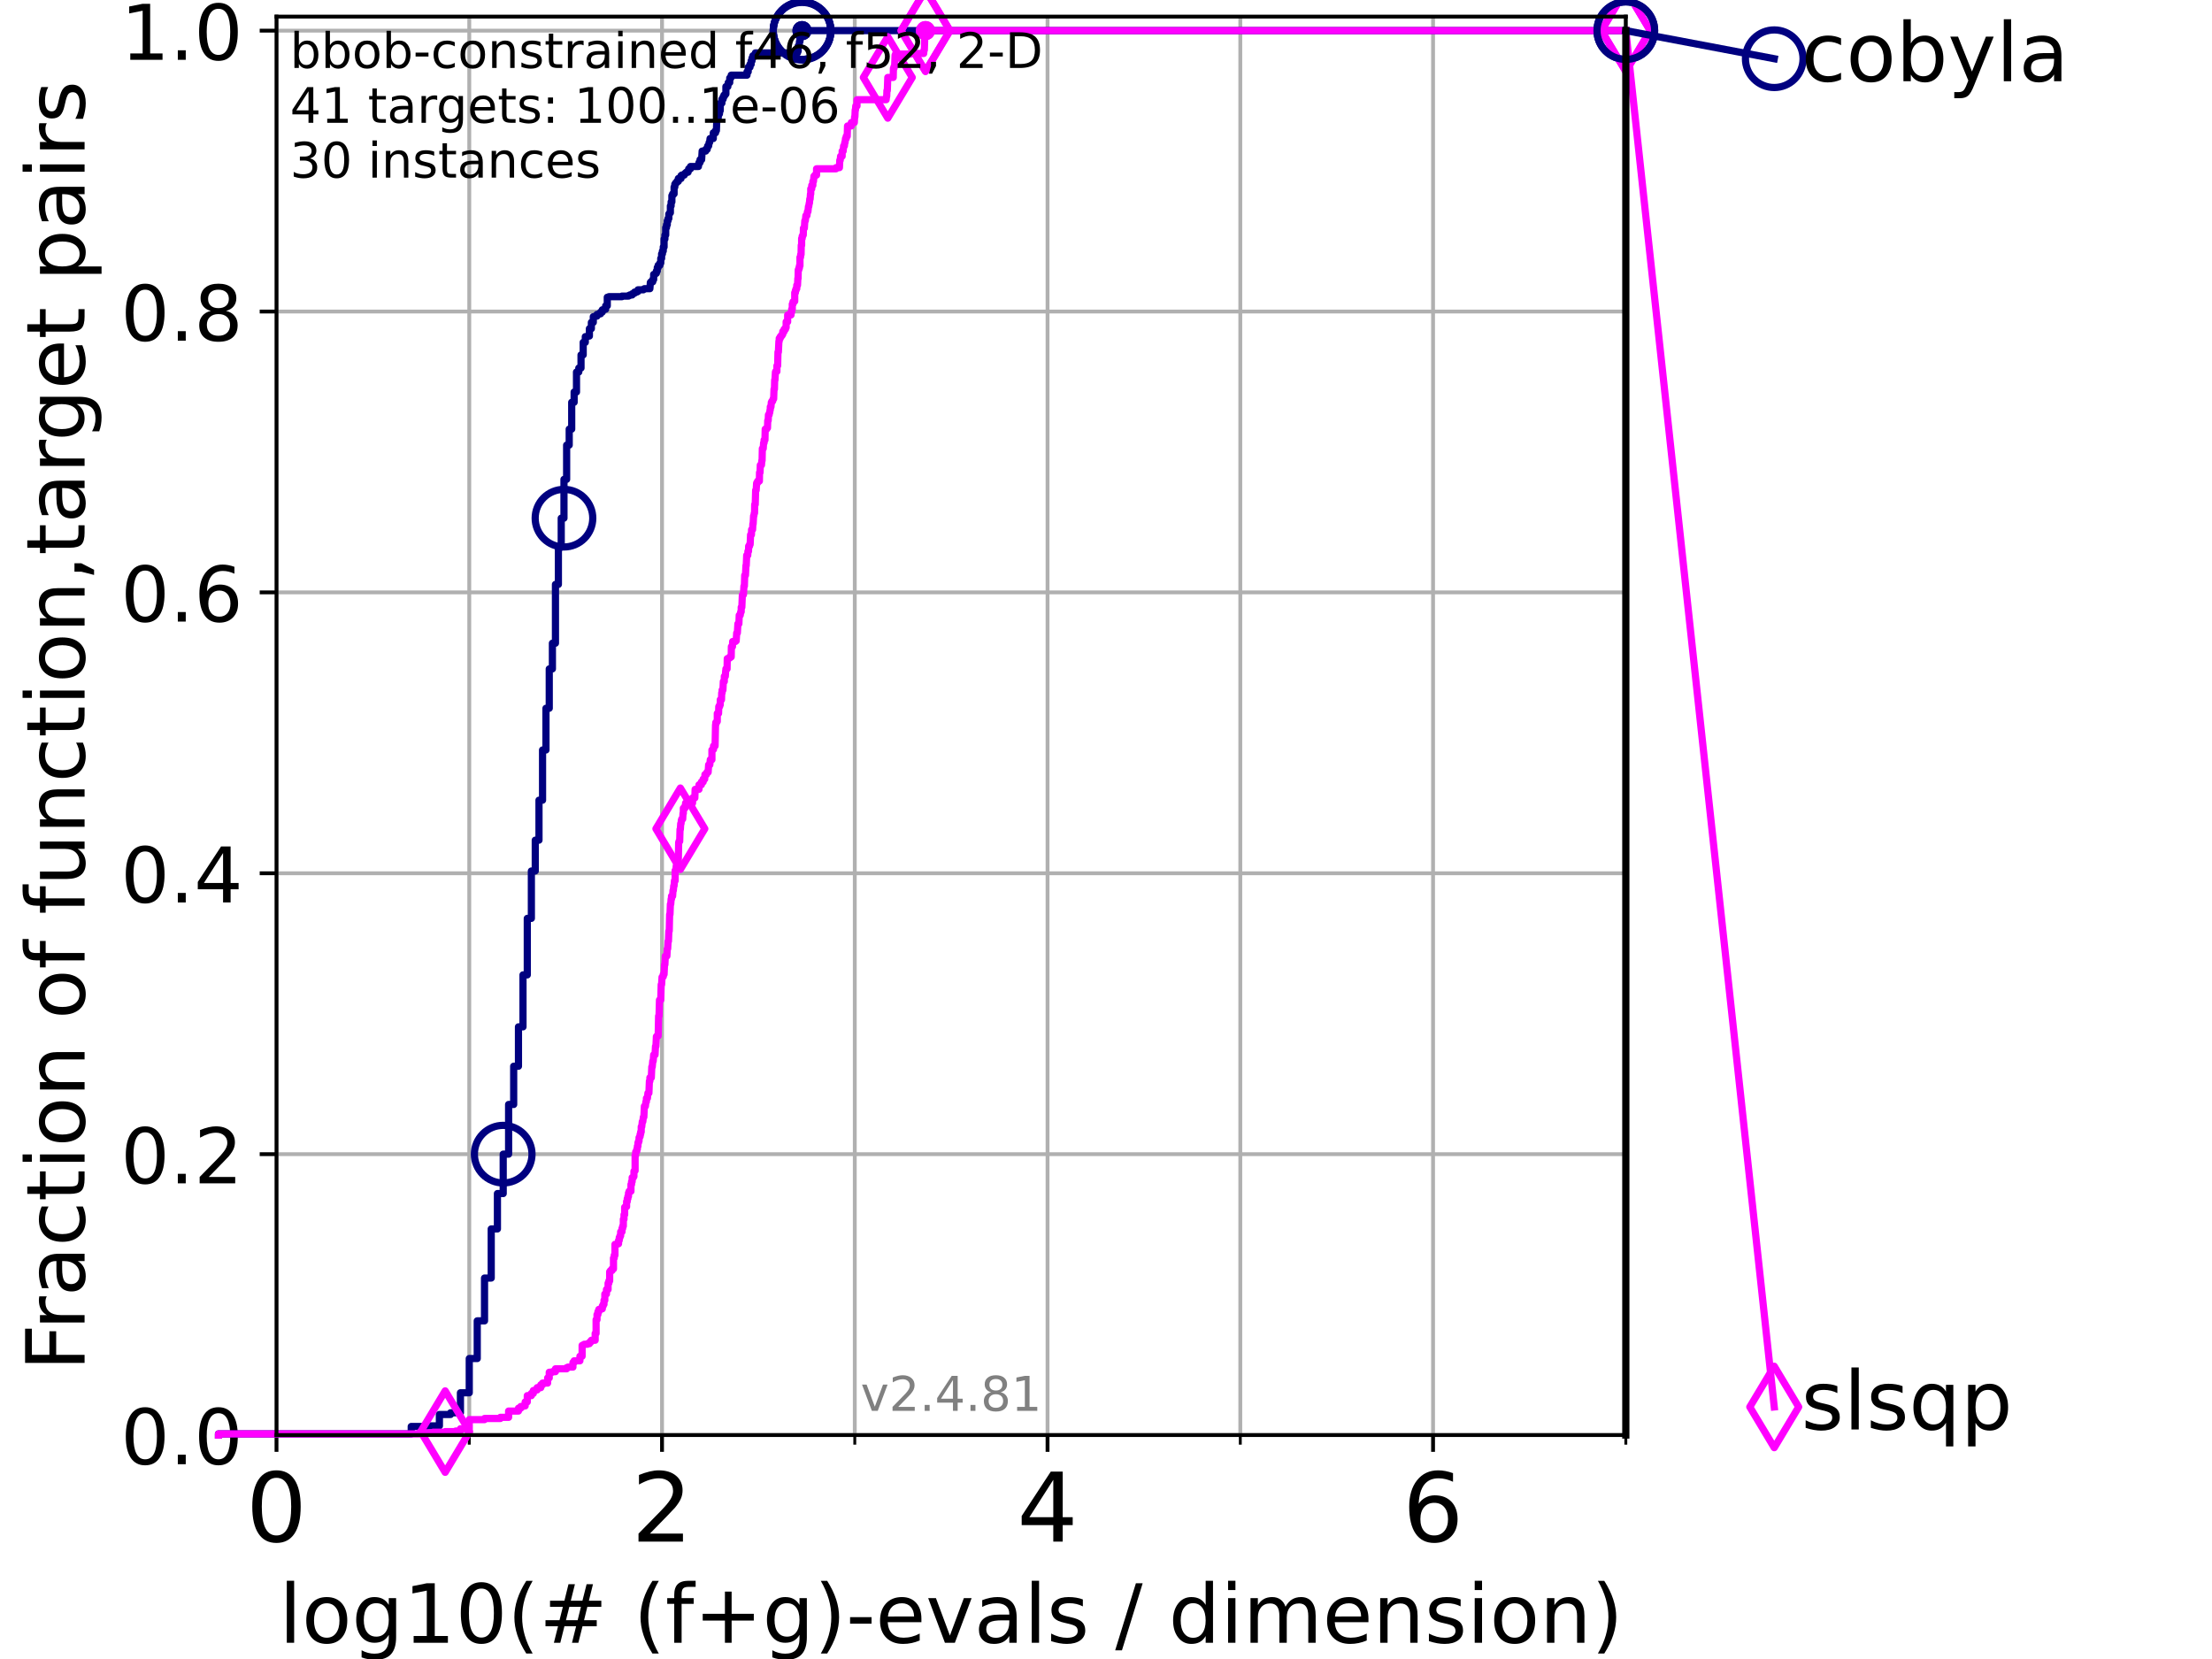 <?xml version="1.0" encoding="utf-8" standalone="no"?>
<!DOCTYPE svg PUBLIC "-//W3C//DTD SVG 1.1//EN"
  "http://www.w3.org/Graphics/SVG/1.1/DTD/svg11.dtd">
<!-- Created with matplotlib (https://matplotlib.org/) -->
<svg height="345.6pt" version="1.1" viewBox="0 0 460.8 345.6" width="460.8pt" xmlns="http://www.w3.org/2000/svg" xmlns:xlink="http://www.w3.org/1999/xlink">
 <defs>
  <style type="text/css">*{stroke-linecap:butt;stroke-linejoin:round;}</style>
 </defs>
 <g id="figure_1">
  <g id="patch_1">
   <path d="M 0 345.6 
L 460.8 345.6 
L 460.8 0 
L 0 0 
z
" style="fill:#ffffff;"/>
  </g>
  <g id="axes_1">
   <g id="patch_2">
    <path d="M 57.6 298.944 
L 338.688 298.944 
L 338.688 3.456 
L 57.6 3.456 
z
" style="fill:#ffffff;"/>
   </g>
   <g id="matplotlib.axis_1">
    <g id="xtick_1">
     <g id="line2d_1">
      <path clip-path="url(#p0df80702af)" d="M 57.6 298.944 
L 57.6 3.456 
" style="fill:none;stroke:#b0b0b0;stroke-linecap:square;stroke-width:0.8;"/>
     </g>
     <g id="line2d_2">
      <defs>
       <path d="M 0 0 
L 0 3.5 
" id="mf7e5adfb20" style="stroke:#000000;stroke-width:0.8;"/>
      </defs>
      <g>
       <use style="stroke:#000000;stroke-width:0.8;" x="57.6" xlink:href="#mf7e5adfb20" y="298.944"/>
      </g>
     </g>
     <g id="text_1">
      <!-- 0 -->
      <g transform="translate(51.237 321.141)scale(0.2 -0.2)">
       <defs>
        <path d="M 31.781 66.406 
Q 24.172 66.406 20.328 58.906 
Q 16.5 51.422 16.5 36.375 
Q 16.5 21.391 20.328 13.891 
Q 24.172 6.391 31.781 6.391 
Q 39.453 6.391 43.281 13.891 
Q 47.125 21.391 47.125 36.375 
Q 47.125 51.422 43.281 58.906 
Q 39.453 66.406 31.781 66.406 
z
M 31.781 74.219 
Q 44.047 74.219 50.516 64.516 
Q 56.984 54.828 56.984 36.375 
Q 56.984 17.969 50.516 8.266 
Q 44.047 -1.422 31.781 -1.422 
Q 19.531 -1.422 13.062 8.266 
Q 6.594 17.969 6.594 36.375 
Q 6.594 54.828 13.062 64.516 
Q 19.531 74.219 31.781 74.219 
z
" id="DejaVuSans-48"/>
       </defs>
       <use xlink:href="#DejaVuSans-48"/>
      </g>
     </g>
    </g>
    <g id="xtick_2">
     <g id="line2d_3">
      <path clip-path="url(#p0df80702af)" d="M 137.911 298.944 
L 137.911 3.456 
" style="fill:none;stroke:#b0b0b0;stroke-linecap:square;stroke-width:0.8;"/>
     </g>
     <g id="line2d_4">
      <g>
       <use style="stroke:#000000;stroke-width:0.8;" x="137.911" xlink:href="#mf7e5adfb20" y="298.944"/>
      </g>
     </g>
     <g id="text_2">
      <!-- 2 -->
      <g transform="translate(131.548 321.141)scale(0.2 -0.2)">
       <defs>
        <path d="M 19.188 8.297 
L 53.609 8.297 
L 53.609 0 
L 7.328 0 
L 7.328 8.297 
Q 12.938 14.109 22.625 23.891 
Q 32.328 33.688 34.812 36.531 
Q 39.547 41.844 41.422 45.531 
Q 43.312 49.219 43.312 52.781 
Q 43.312 58.594 39.234 62.25 
Q 35.156 65.922 28.609 65.922 
Q 23.969 65.922 18.812 64.312 
Q 13.672 62.703 7.812 59.422 
L 7.812 69.391 
Q 13.766 71.781 18.938 73 
Q 24.125 74.219 28.422 74.219 
Q 39.75 74.219 46.484 68.547 
Q 53.219 62.891 53.219 53.422 
Q 53.219 48.922 51.531 44.891 
Q 49.859 40.875 45.406 35.406 
Q 44.188 33.984 37.641 27.219 
Q 31.109 20.453 19.188 8.297 
z
" id="DejaVuSans-50"/>
       </defs>
       <use xlink:href="#DejaVuSans-50"/>
      </g>
     </g>
    </g>
    <g id="xtick_3">
     <g id="line2d_5">
      <path clip-path="url(#p0df80702af)" d="M 218.222 298.944 
L 218.222 3.456 
" style="fill:none;stroke:#b0b0b0;stroke-linecap:square;stroke-width:0.8;"/>
     </g>
     <g id="line2d_6">
      <g>
       <use style="stroke:#000000;stroke-width:0.8;" x="218.222" xlink:href="#mf7e5adfb20" y="298.944"/>
      </g>
     </g>
     <g id="text_3">
      <!-- 4 -->
      <g transform="translate(211.859 321.141)scale(0.2 -0.2)">
       <defs>
        <path d="M 37.797 64.312 
L 12.891 25.391 
L 37.797 25.391 
z
M 35.203 72.906 
L 47.609 72.906 
L 47.609 25.391 
L 58.016 25.391 
L 58.016 17.188 
L 47.609 17.188 
L 47.609 0 
L 37.797 0 
L 37.797 17.188 
L 4.891 17.188 
L 4.891 26.703 
z
" id="DejaVuSans-52"/>
       </defs>
       <use xlink:href="#DejaVuSans-52"/>
      </g>
     </g>
    </g>
    <g id="xtick_4">
     <g id="line2d_7">
      <path clip-path="url(#p0df80702af)" d="M 298.533 298.944 
L 298.533 3.456 
" style="fill:none;stroke:#b0b0b0;stroke-linecap:square;stroke-width:0.8;"/>
     </g>
     <g id="line2d_8">
      <g>
       <use style="stroke:#000000;stroke-width:0.8;" x="298.533" xlink:href="#mf7e5adfb20" y="298.944"/>
      </g>
     </g>
     <g id="text_4">
      <!-- 6 -->
      <g transform="translate(292.17 321.141)scale(0.2 -0.2)">
       <defs>
        <path d="M 33.016 40.375 
Q 26.375 40.375 22.484 35.828 
Q 18.609 31.297 18.609 23.391 
Q 18.609 15.531 22.484 10.953 
Q 26.375 6.391 33.016 6.391 
Q 39.656 6.391 43.531 10.953 
Q 47.406 15.531 47.406 23.391 
Q 47.406 31.297 43.531 35.828 
Q 39.656 40.375 33.016 40.375 
z
M 52.594 71.297 
L 52.594 62.312 
Q 48.875 64.062 45.094 64.984 
Q 41.312 65.922 37.594 65.922 
Q 27.828 65.922 22.672 59.328 
Q 17.531 52.734 16.797 39.406 
Q 19.672 43.656 24.016 45.922 
Q 28.375 48.188 33.594 48.188 
Q 44.578 48.188 50.953 41.516 
Q 57.328 34.859 57.328 23.391 
Q 57.328 12.156 50.688 5.359 
Q 44.047 -1.422 33.016 -1.422 
Q 20.359 -1.422 13.672 8.266 
Q 6.984 17.969 6.984 36.375 
Q 6.984 53.656 15.188 63.938 
Q 23.391 74.219 37.203 74.219 
Q 40.922 74.219 44.703 73.484 
Q 48.484 72.75 52.594 71.297 
z
" id="DejaVuSans-54"/>
       </defs>
       <use xlink:href="#DejaVuSans-54"/>
      </g>
     </g>
    </g>
    <g id="xtick_5">
     <g id="line2d_9">
      <path clip-path="url(#p0df80702af)" d="M 97.755 298.944 
L 97.755 3.456 
" style="fill:none;stroke:#b0b0b0;stroke-linecap:square;stroke-width:0.8;"/>
     </g>
     <g id="line2d_10">
      <defs>
       <path d="M 0 0 
L 0 2 
" id="m18d7bcbf8d" style="stroke:#000000;stroke-width:0.6;"/>
      </defs>
      <g>
       <use style="stroke:#000000;stroke-width:0.6;" x="97.755" xlink:href="#m18d7bcbf8d" y="298.944"/>
      </g>
     </g>
    </g>
    <g id="xtick_6">
     <g id="line2d_11">
      <path clip-path="url(#p0df80702af)" d="M 178.066 298.944 
L 178.066 3.456 
" style="fill:none;stroke:#b0b0b0;stroke-linecap:square;stroke-width:0.8;"/>
     </g>
     <g id="line2d_12">
      <g>
       <use style="stroke:#000000;stroke-width:0.6;" x="178.066" xlink:href="#m18d7bcbf8d" y="298.944"/>
      </g>
     </g>
    </g>
    <g id="xtick_7">
     <g id="line2d_13">
      <path clip-path="url(#p0df80702af)" d="M 258.377 298.944 
L 258.377 3.456 
" style="fill:none;stroke:#b0b0b0;stroke-linecap:square;stroke-width:0.8;"/>
     </g>
     <g id="line2d_14">
      <g>
       <use style="stroke:#000000;stroke-width:0.6;" x="258.377" xlink:href="#m18d7bcbf8d" y="298.944"/>
      </g>
     </g>
    </g>
    <g id="xtick_8">
     <g id="line2d_15">
      <path clip-path="url(#p0df80702af)" d="M 338.688 298.944 
L 338.688 3.456 
" style="fill:none;stroke:#b0b0b0;stroke-linecap:square;stroke-width:0.8;"/>
     </g>
     <g id="line2d_16">
      <g>
       <use style="stroke:#000000;stroke-width:0.6;" x="338.688" xlink:href="#m18d7bcbf8d" y="298.944"/>
      </g>
     </g>
    </g>
    <g id="text_5">
     <!-- log10(# (f+g)-evals / dimension) -->
     <g transform="translate(58.145 342.218)scale(0.17 -0.17)">
      <defs>
       <path d="M 9.422 75.984 
L 18.406 75.984 
L 18.406 0 
L 9.422 0 
z
" id="DejaVuSans-108"/>
       <path d="M 30.609 48.391 
Q 23.391 48.391 19.188 42.75 
Q 14.984 37.109 14.984 27.297 
Q 14.984 17.484 19.156 11.844 
Q 23.344 6.203 30.609 6.203 
Q 37.797 6.203 41.984 11.859 
Q 46.188 17.531 46.188 27.297 
Q 46.188 37.016 41.984 42.703 
Q 37.797 48.391 30.609 48.391 
z
M 30.609 56 
Q 42.328 56 49.016 48.375 
Q 55.719 40.766 55.719 27.297 
Q 55.719 13.875 49.016 6.219 
Q 42.328 -1.422 30.609 -1.422 
Q 18.844 -1.422 12.172 6.219 
Q 5.516 13.875 5.516 27.297 
Q 5.516 40.766 12.172 48.375 
Q 18.844 56 30.609 56 
z
" id="DejaVuSans-111"/>
       <path d="M 45.406 27.984 
Q 45.406 37.75 41.375 43.109 
Q 37.359 48.484 30.078 48.484 
Q 22.859 48.484 18.828 43.109 
Q 14.797 37.75 14.797 27.984 
Q 14.797 18.266 18.828 12.891 
Q 22.859 7.516 30.078 7.516 
Q 37.359 7.516 41.375 12.891 
Q 45.406 18.266 45.406 27.984 
z
M 54.391 6.781 
Q 54.391 -7.172 48.188 -13.984 
Q 42 -20.797 29.203 -20.797 
Q 24.469 -20.797 20.266 -20.094 
Q 16.062 -19.391 12.109 -17.922 
L 12.109 -9.188 
Q 16.062 -11.328 19.922 -12.344 
Q 23.781 -13.375 27.781 -13.375 
Q 36.625 -13.375 41.016 -8.766 
Q 45.406 -4.156 45.406 5.172 
L 45.406 9.625 
Q 42.625 4.781 38.281 2.391 
Q 33.938 0 27.875 0 
Q 17.828 0 11.672 7.656 
Q 5.516 15.328 5.516 27.984 
Q 5.516 40.672 11.672 48.328 
Q 17.828 56 27.875 56 
Q 33.938 56 38.281 53.609 
Q 42.625 51.219 45.406 46.391 
L 45.406 54.688 
L 54.391 54.688 
z
" id="DejaVuSans-103"/>
       <path d="M 12.406 8.297 
L 28.516 8.297 
L 28.516 63.922 
L 10.984 60.406 
L 10.984 69.391 
L 28.422 72.906 
L 38.281 72.906 
L 38.281 8.297 
L 54.391 8.297 
L 54.391 0 
L 12.406 0 
z
" id="DejaVuSans-49"/>
       <path d="M 31 75.875 
Q 24.469 64.656 21.281 53.656 
Q 18.109 42.672 18.109 31.391 
Q 18.109 20.125 21.312 9.062 
Q 24.516 -2 31 -13.188 
L 23.188 -13.188 
Q 15.875 -1.703 12.234 9.375 
Q 8.594 20.453 8.594 31.391 
Q 8.594 42.281 12.203 53.312 
Q 15.828 64.359 23.188 75.875 
z
" id="DejaVuSans-40"/>
       <path d="M 51.125 44 
L 36.922 44 
L 32.812 27.688 
L 47.125 27.688 
z
M 43.797 71.781 
L 38.719 51.516 
L 52.984 51.516 
L 58.109 71.781 
L 65.922 71.781 
L 60.891 51.516 
L 76.125 51.516 
L 76.125 44 
L 58.984 44 
L 54.984 27.688 
L 70.516 27.688 
L 70.516 20.219 
L 53.078 20.219 
L 48 0 
L 40.188 0 
L 45.219 20.219 
L 30.906 20.219 
L 25.875 0 
L 18.016 0 
L 23.094 20.219 
L 7.719 20.219 
L 7.719 27.688 
L 24.906 27.688 
L 29 44 
L 13.281 44 
L 13.281 51.516 
L 30.906 51.516 
L 35.891 71.781 
z
" id="DejaVuSans-35"/>
       <path id="DejaVuSans-32"/>
       <path d="M 37.109 75.984 
L 37.109 68.5 
L 28.516 68.5 
Q 23.688 68.5 21.797 66.547 
Q 19.922 64.594 19.922 59.516 
L 19.922 54.688 
L 34.719 54.688 
L 34.719 47.703 
L 19.922 47.703 
L 19.922 0 
L 10.891 0 
L 10.891 47.703 
L 2.297 47.703 
L 2.297 54.688 
L 10.891 54.688 
L 10.891 58.5 
Q 10.891 67.625 15.141 71.797 
Q 19.391 75.984 28.609 75.984 
z
" id="DejaVuSans-102"/>
       <path d="M 46 62.703 
L 46 35.5 
L 73.188 35.5 
L 73.188 27.203 
L 46 27.203 
L 46 0 
L 37.797 0 
L 37.797 27.203 
L 10.594 27.203 
L 10.594 35.5 
L 37.797 35.5 
L 37.797 62.703 
z
" id="DejaVuSans-43"/>
       <path d="M 8.016 75.875 
L 15.828 75.875 
Q 23.141 64.359 26.781 53.312 
Q 30.422 42.281 30.422 31.391 
Q 30.422 20.453 26.781 9.375 
Q 23.141 -1.703 15.828 -13.188 
L 8.016 -13.188 
Q 14.5 -2 17.703 9.062 
Q 20.906 20.125 20.906 31.391 
Q 20.906 42.672 17.703 53.656 
Q 14.5 64.656 8.016 75.875 
z
" id="DejaVuSans-41"/>
       <path d="M 4.891 31.391 
L 31.203 31.391 
L 31.203 23.391 
L 4.891 23.391 
z
" id="DejaVuSans-45"/>
       <path d="M 56.203 29.594 
L 56.203 25.203 
L 14.891 25.203 
Q 15.484 15.922 20.484 11.062 
Q 25.484 6.203 34.422 6.203 
Q 39.594 6.203 44.453 7.469 
Q 49.312 8.734 54.109 11.281 
L 54.109 2.781 
Q 49.266 0.734 44.188 -0.344 
Q 39.109 -1.422 33.891 -1.422 
Q 20.797 -1.422 13.156 6.188 
Q 5.516 13.812 5.516 26.812 
Q 5.516 40.234 12.766 48.109 
Q 20.016 56 32.328 56 
Q 43.359 56 49.781 48.891 
Q 56.203 41.797 56.203 29.594 
z
M 47.219 32.234 
Q 47.125 39.594 43.094 43.984 
Q 39.062 48.391 32.422 48.391 
Q 24.906 48.391 20.391 44.141 
Q 15.875 39.891 15.188 32.172 
z
" id="DejaVuSans-101"/>
       <path d="M 2.984 54.688 
L 12.5 54.688 
L 29.594 8.797 
L 46.688 54.688 
L 56.203 54.688 
L 35.688 0 
L 23.484 0 
z
" id="DejaVuSans-118"/>
       <path d="M 34.281 27.484 
Q 23.391 27.484 19.188 25 
Q 14.984 22.516 14.984 16.5 
Q 14.984 11.719 18.141 8.906 
Q 21.297 6.109 26.703 6.109 
Q 34.188 6.109 38.703 11.406 
Q 43.219 16.703 43.219 25.484 
L 43.219 27.484 
z
M 52.203 31.203 
L 52.203 0 
L 43.219 0 
L 43.219 8.297 
Q 40.141 3.328 35.547 0.953 
Q 30.953 -1.422 24.312 -1.422 
Q 15.922 -1.422 10.953 3.297 
Q 6 8.016 6 15.922 
Q 6 25.141 12.172 29.828 
Q 18.359 34.516 30.609 34.516 
L 43.219 34.516 
L 43.219 35.406 
Q 43.219 41.609 39.141 45 
Q 35.062 48.391 27.688 48.391 
Q 23 48.391 18.547 47.266 
Q 14.109 46.141 10.016 43.891 
L 10.016 52.203 
Q 14.938 54.109 19.578 55.047 
Q 24.219 56 28.609 56 
Q 40.484 56 46.344 49.844 
Q 52.203 43.703 52.203 31.203 
z
" id="DejaVuSans-97"/>
       <path d="M 44.281 53.078 
L 44.281 44.578 
Q 40.484 46.531 36.375 47.5 
Q 32.281 48.484 27.875 48.484 
Q 21.188 48.484 17.844 46.438 
Q 14.5 44.391 14.5 40.281 
Q 14.5 37.156 16.891 35.375 
Q 19.281 33.594 26.516 31.984 
L 29.594 31.297 
Q 39.156 29.25 43.188 25.516 
Q 47.219 21.781 47.219 15.094 
Q 47.219 7.469 41.188 3.016 
Q 35.156 -1.422 24.609 -1.422 
Q 20.219 -1.422 15.453 -0.562 
Q 10.688 0.297 5.422 2 
L 5.422 11.281 
Q 10.406 8.688 15.234 7.391 
Q 20.062 6.109 24.812 6.109 
Q 31.156 6.109 34.562 8.281 
Q 37.984 10.453 37.984 14.406 
Q 37.984 18.062 35.516 20.016 
Q 33.062 21.969 24.703 23.781 
L 21.578 24.516 
Q 13.234 26.266 9.516 29.906 
Q 5.812 33.547 5.812 39.891 
Q 5.812 47.609 11.281 51.797 
Q 16.75 56 26.812 56 
Q 31.781 56 36.172 55.266 
Q 40.578 54.547 44.281 53.078 
z
" id="DejaVuSans-115"/>
       <path d="M 25.391 72.906 
L 33.688 72.906 
L 8.297 -9.281 
L 0 -9.281 
z
" id="DejaVuSans-47"/>
       <path d="M 45.406 46.391 
L 45.406 75.984 
L 54.391 75.984 
L 54.391 0 
L 45.406 0 
L 45.406 8.203 
Q 42.578 3.328 38.25 0.953 
Q 33.938 -1.422 27.875 -1.422 
Q 17.969 -1.422 11.734 6.484 
Q 5.516 14.406 5.516 27.297 
Q 5.516 40.188 11.734 48.094 
Q 17.969 56 27.875 56 
Q 33.938 56 38.25 53.625 
Q 42.578 51.266 45.406 46.391 
z
M 14.797 27.297 
Q 14.797 17.391 18.875 11.75 
Q 22.953 6.109 30.078 6.109 
Q 37.203 6.109 41.297 11.75 
Q 45.406 17.391 45.406 27.297 
Q 45.406 37.203 41.297 42.844 
Q 37.203 48.484 30.078 48.484 
Q 22.953 48.484 18.875 42.844 
Q 14.797 37.203 14.797 27.297 
z
" id="DejaVuSans-100"/>
       <path d="M 9.422 54.688 
L 18.406 54.688 
L 18.406 0 
L 9.422 0 
z
M 9.422 75.984 
L 18.406 75.984 
L 18.406 64.594 
L 9.422 64.594 
z
" id="DejaVuSans-105"/>
       <path d="M 52 44.188 
Q 55.375 50.25 60.062 53.125 
Q 64.75 56 71.094 56 
Q 79.641 56 84.281 50.016 
Q 88.922 44.047 88.922 33.016 
L 88.922 0 
L 79.891 0 
L 79.891 32.719 
Q 79.891 40.578 77.094 44.375 
Q 74.312 48.188 68.609 48.188 
Q 61.625 48.188 57.562 43.547 
Q 53.516 38.922 53.516 30.906 
L 53.516 0 
L 44.484 0 
L 44.484 32.719 
Q 44.484 40.625 41.703 44.406 
Q 38.922 48.188 33.109 48.188 
Q 26.219 48.188 22.156 43.531 
Q 18.109 38.875 18.109 30.906 
L 18.109 0 
L 9.078 0 
L 9.078 54.688 
L 18.109 54.688 
L 18.109 46.188 
Q 21.188 51.219 25.484 53.609 
Q 29.781 56 35.688 56 
Q 41.656 56 45.828 52.969 
Q 50 49.953 52 44.188 
z
" id="DejaVuSans-109"/>
       <path d="M 54.891 33.016 
L 54.891 0 
L 45.906 0 
L 45.906 32.719 
Q 45.906 40.484 42.875 44.328 
Q 39.844 48.188 33.797 48.188 
Q 26.516 48.188 22.312 43.547 
Q 18.109 38.922 18.109 30.906 
L 18.109 0 
L 9.078 0 
L 9.078 54.688 
L 18.109 54.688 
L 18.109 46.188 
Q 21.344 51.125 25.703 53.562 
Q 30.078 56 35.797 56 
Q 45.219 56 50.047 50.172 
Q 54.891 44.344 54.891 33.016 
z
" id="DejaVuSans-110"/>
      </defs>
      <use xlink:href="#DejaVuSans-108"/>
      <use x="27.783" xlink:href="#DejaVuSans-111"/>
      <use x="88.965" xlink:href="#DejaVuSans-103"/>
      <use x="152.441" xlink:href="#DejaVuSans-49"/>
      <use x="216.064" xlink:href="#DejaVuSans-48"/>
      <use x="279.688" xlink:href="#DejaVuSans-40"/>
      <use x="318.701" xlink:href="#DejaVuSans-35"/>
      <use x="402.49" xlink:href="#DejaVuSans-32"/>
      <use x="434.277" xlink:href="#DejaVuSans-40"/>
      <use x="473.291" xlink:href="#DejaVuSans-102"/>
      <use x="508.496" xlink:href="#DejaVuSans-43"/>
      <use x="592.285" xlink:href="#DejaVuSans-103"/>
      <use x="655.762" xlink:href="#DejaVuSans-41"/>
      <use x="694.775" xlink:href="#DejaVuSans-45"/>
      <use x="730.859" xlink:href="#DejaVuSans-101"/>
      <use x="792.383" xlink:href="#DejaVuSans-118"/>
      <use x="851.562" xlink:href="#DejaVuSans-97"/>
      <use x="912.842" xlink:href="#DejaVuSans-108"/>
      <use x="940.625" xlink:href="#DejaVuSans-115"/>
      <use x="992.725" xlink:href="#DejaVuSans-32"/>
      <use x="1024.512" xlink:href="#DejaVuSans-47"/>
      <use x="1058.203" xlink:href="#DejaVuSans-32"/>
      <use x="1089.99" xlink:href="#DejaVuSans-100"/>
      <use x="1153.467" xlink:href="#DejaVuSans-105"/>
      <use x="1181.25" xlink:href="#DejaVuSans-109"/>
      <use x="1278.662" xlink:href="#DejaVuSans-101"/>
      <use x="1340.186" xlink:href="#DejaVuSans-110"/>
      <use x="1403.564" xlink:href="#DejaVuSans-115"/>
      <use x="1455.664" xlink:href="#DejaVuSans-105"/>
      <use x="1483.447" xlink:href="#DejaVuSans-111"/>
      <use x="1544.629" xlink:href="#DejaVuSans-110"/>
      <use x="1608.008" xlink:href="#DejaVuSans-41"/>
     </g>
    </g>
   </g>
   <g id="matplotlib.axis_2">
    <g id="ytick_1">
     <g id="line2d_17">
      <path clip-path="url(#p0df80702af)" d="M 57.6 298.944 
L 338.688 298.944 
" style="fill:none;stroke:#b0b0b0;stroke-linecap:square;stroke-width:0.8;"/>
     </g>
     <g id="line2d_18">
      <defs>
       <path d="M 0 0 
L -3.5 0 
" id="maf0846c252" style="stroke:#000000;stroke-width:0.8;"/>
      </defs>
      <g>
       <use style="stroke:#000000;stroke-width:0.8;" x="57.6" xlink:href="#maf0846c252" y="298.944"/>
      </g>
     </g>
     <g id="text_6">
      <!-- 0.0 -->
      <g transform="translate(25.155 305.023)scale(0.16 -0.16)">
       <defs>
        <path d="M 10.688 12.406 
L 21 12.406 
L 21 0 
L 10.688 0 
z
" id="DejaVuSans-46"/>
       </defs>
       <use xlink:href="#DejaVuSans-48"/>
       <use x="63.623" xlink:href="#DejaVuSans-46"/>
       <use x="95.41" xlink:href="#DejaVuSans-48"/>
      </g>
     </g>
    </g>
    <g id="ytick_2">
     <g id="line2d_19">
      <path clip-path="url(#p0df80702af)" d="M 57.6 240.432 
L 338.688 240.432 
" style="fill:none;stroke:#b0b0b0;stroke-linecap:square;stroke-width:0.8;"/>
     </g>
     <g id="line2d_20">
      <g>
       <use style="stroke:#000000;stroke-width:0.8;" x="57.6" xlink:href="#maf0846c252" y="240.432"/>
      </g>
     </g>
     <g id="text_7">
      <!-- 0.2 -->
      <g transform="translate(25.155 246.51)scale(0.16 -0.16)">
       <use xlink:href="#DejaVuSans-48"/>
       <use x="63.623" xlink:href="#DejaVuSans-46"/>
       <use x="95.41" xlink:href="#DejaVuSans-50"/>
      </g>
     </g>
    </g>
    <g id="ytick_3">
     <g id="line2d_21">
      <path clip-path="url(#p0df80702af)" d="M 57.6 181.919 
L 338.688 181.919 
" style="fill:none;stroke:#b0b0b0;stroke-linecap:square;stroke-width:0.8;"/>
     </g>
     <g id="line2d_22">
      <g>
       <use style="stroke:#000000;stroke-width:0.8;" x="57.6" xlink:href="#maf0846c252" y="181.919"/>
      </g>
     </g>
     <g id="text_8">
      <!-- 0.4 -->
      <g transform="translate(25.155 187.998)scale(0.16 -0.16)">
       <use xlink:href="#DejaVuSans-48"/>
       <use x="63.623" xlink:href="#DejaVuSans-46"/>
       <use x="95.41" xlink:href="#DejaVuSans-52"/>
      </g>
     </g>
    </g>
    <g id="ytick_4">
     <g id="line2d_23">
      <path clip-path="url(#p0df80702af)" d="M 57.6 123.407 
L 338.688 123.407 
" style="fill:none;stroke:#b0b0b0;stroke-linecap:square;stroke-width:0.8;"/>
     </g>
     <g id="line2d_24">
      <g>
       <use style="stroke:#000000;stroke-width:0.8;" x="57.6" xlink:href="#maf0846c252" y="123.407"/>
      </g>
     </g>
     <g id="text_9">
      <!-- 0.6 -->
      <g transform="translate(25.155 129.485)scale(0.16 -0.16)">
       <use xlink:href="#DejaVuSans-48"/>
       <use x="63.623" xlink:href="#DejaVuSans-46"/>
       <use x="95.41" xlink:href="#DejaVuSans-54"/>
      </g>
     </g>
    </g>
    <g id="ytick_5">
     <g id="line2d_25">
      <path clip-path="url(#p0df80702af)" d="M 57.6 64.894 
L 338.688 64.894 
" style="fill:none;stroke:#b0b0b0;stroke-linecap:square;stroke-width:0.8;"/>
     </g>
     <g id="line2d_26">
      <g>
       <use style="stroke:#000000;stroke-width:0.8;" x="57.6" xlink:href="#maf0846c252" y="64.894"/>
      </g>
     </g>
     <g id="text_10">
      <!-- 0.8 -->
      <g transform="translate(25.155 70.973)scale(0.16 -0.16)">
       <defs>
        <path d="M 31.781 34.625 
Q 24.75 34.625 20.719 30.859 
Q 16.703 27.094 16.703 20.516 
Q 16.703 13.922 20.719 10.156 
Q 24.75 6.391 31.781 6.391 
Q 38.812 6.391 42.859 10.172 
Q 46.922 13.969 46.922 20.516 
Q 46.922 27.094 42.891 30.859 
Q 38.875 34.625 31.781 34.625 
z
M 21.922 38.812 
Q 15.578 40.375 12.031 44.719 
Q 8.5 49.078 8.5 55.328 
Q 8.5 64.062 14.719 69.141 
Q 20.953 74.219 31.781 74.219 
Q 42.672 74.219 48.875 69.141 
Q 55.078 64.062 55.078 55.328 
Q 55.078 49.078 51.531 44.719 
Q 48 40.375 41.703 38.812 
Q 48.828 37.156 52.797 32.312 
Q 56.781 27.484 56.781 20.516 
Q 56.781 9.906 50.312 4.234 
Q 43.844 -1.422 31.781 -1.422 
Q 19.734 -1.422 13.25 4.234 
Q 6.781 9.906 6.781 20.516 
Q 6.781 27.484 10.781 32.312 
Q 14.797 37.156 21.922 38.812 
z
M 18.312 54.391 
Q 18.312 48.734 21.844 45.562 
Q 25.391 42.391 31.781 42.391 
Q 38.141 42.391 41.719 45.562 
Q 45.312 48.734 45.312 54.391 
Q 45.312 60.062 41.719 63.234 
Q 38.141 66.406 31.781 66.406 
Q 25.391 66.406 21.844 63.234 
Q 18.312 60.062 18.312 54.391 
z
" id="DejaVuSans-56"/>
       </defs>
       <use xlink:href="#DejaVuSans-48"/>
       <use x="63.623" xlink:href="#DejaVuSans-46"/>
       <use x="95.41" xlink:href="#DejaVuSans-56"/>
      </g>
     </g>
    </g>
    <g id="ytick_6">
     <g id="line2d_27">
      <path clip-path="url(#p0df80702af)" d="M 57.6 6.382 
L 338.688 6.382 
" style="fill:none;stroke:#b0b0b0;stroke-linecap:square;stroke-width:0.8;"/>
     </g>
     <g id="line2d_28">
      <g>
       <use style="stroke:#000000;stroke-width:0.8;" x="57.6" xlink:href="#maf0846c252" y="6.382"/>
      </g>
     </g>
     <g id="text_11">
      <!-- 1.0 -->
      <g transform="translate(25.155 12.46)scale(0.16 -0.16)">
       <use xlink:href="#DejaVuSans-49"/>
       <use x="63.623" xlink:href="#DejaVuSans-46"/>
       <use x="95.41" xlink:href="#DejaVuSans-48"/>
      </g>
     </g>
    </g>
    <g id="text_12">
     <!-- Fraction of function,target pairs -->
     <g transform="translate(17.62 285.585)rotate(-90)scale(0.17 -0.17)">
      <defs>
       <path d="M 9.812 72.906 
L 51.703 72.906 
L 51.703 64.594 
L 19.672 64.594 
L 19.672 43.109 
L 48.578 43.109 
L 48.578 34.812 
L 19.672 34.812 
L 19.672 0 
L 9.812 0 
z
" id="DejaVuSans-70"/>
       <path d="M 41.109 46.297 
Q 39.594 47.172 37.812 47.578 
Q 36.031 48 33.891 48 
Q 26.266 48 22.188 43.047 
Q 18.109 38.094 18.109 28.812 
L 18.109 0 
L 9.078 0 
L 9.078 54.688 
L 18.109 54.688 
L 18.109 46.188 
Q 20.953 51.172 25.484 53.578 
Q 30.031 56 36.531 56 
Q 37.453 56 38.578 55.875 
Q 39.703 55.766 41.062 55.516 
z
" id="DejaVuSans-114"/>
       <path d="M 48.781 52.594 
L 48.781 44.188 
Q 44.969 46.297 41.141 47.344 
Q 37.312 48.391 33.406 48.391 
Q 24.656 48.391 19.812 42.844 
Q 14.984 37.312 14.984 27.297 
Q 14.984 17.281 19.812 11.734 
Q 24.656 6.203 33.406 6.203 
Q 37.312 6.203 41.141 7.25 
Q 44.969 8.297 48.781 10.406 
L 48.781 2.094 
Q 45.016 0.344 40.984 -0.531 
Q 36.969 -1.422 32.422 -1.422 
Q 20.062 -1.422 12.781 6.344 
Q 5.516 14.109 5.516 27.297 
Q 5.516 40.672 12.859 48.328 
Q 20.219 56 33.016 56 
Q 37.156 56 41.109 55.141 
Q 45.062 54.297 48.781 52.594 
z
" id="DejaVuSans-99"/>
       <path d="M 18.312 70.219 
L 18.312 54.688 
L 36.812 54.688 
L 36.812 47.703 
L 18.312 47.703 
L 18.312 18.016 
Q 18.312 11.328 20.141 9.422 
Q 21.969 7.516 27.594 7.516 
L 36.812 7.516 
L 36.812 0 
L 27.594 0 
Q 17.188 0 13.234 3.875 
Q 9.281 7.766 9.281 18.016 
L 9.281 47.703 
L 2.688 47.703 
L 2.688 54.688 
L 9.281 54.688 
L 9.281 70.219 
z
" id="DejaVuSans-116"/>
       <path d="M 8.5 21.578 
L 8.5 54.688 
L 17.484 54.688 
L 17.484 21.922 
Q 17.484 14.156 20.5 10.266 
Q 23.531 6.391 29.594 6.391 
Q 36.859 6.391 41.078 11.031 
Q 45.312 15.672 45.312 23.688 
L 45.312 54.688 
L 54.297 54.688 
L 54.297 0 
L 45.312 0 
L 45.312 8.406 
Q 42.047 3.422 37.719 1 
Q 33.406 -1.422 27.688 -1.422 
Q 18.266 -1.422 13.375 4.438 
Q 8.5 10.297 8.5 21.578 
z
M 31.109 56 
z
" id="DejaVuSans-117"/>
       <path d="M 11.719 12.406 
L 22.016 12.406 
L 22.016 4 
L 14.016 -11.625 
L 7.719 -11.625 
L 11.719 4 
z
" id="DejaVuSans-44"/>
       <path d="M 18.109 8.203 
L 18.109 -20.797 
L 9.078 -20.797 
L 9.078 54.688 
L 18.109 54.688 
L 18.109 46.391 
Q 20.953 51.266 25.266 53.625 
Q 29.594 56 35.594 56 
Q 45.562 56 51.781 48.094 
Q 58.016 40.188 58.016 27.297 
Q 58.016 14.406 51.781 6.484 
Q 45.562 -1.422 35.594 -1.422 
Q 29.594 -1.422 25.266 0.953 
Q 20.953 3.328 18.109 8.203 
z
M 48.688 27.297 
Q 48.688 37.203 44.609 42.844 
Q 40.531 48.484 33.406 48.484 
Q 26.266 48.484 22.188 42.844 
Q 18.109 37.203 18.109 27.297 
Q 18.109 17.391 22.188 11.75 
Q 26.266 6.109 33.406 6.109 
Q 40.531 6.109 44.609 11.75 
Q 48.688 17.391 48.688 27.297 
z
" id="DejaVuSans-112"/>
      </defs>
      <use xlink:href="#DejaVuSans-70"/>
      <use x="50.27" xlink:href="#DejaVuSans-114"/>
      <use x="91.383" xlink:href="#DejaVuSans-97"/>
      <use x="152.662" xlink:href="#DejaVuSans-99"/>
      <use x="207.643" xlink:href="#DejaVuSans-116"/>
      <use x="246.852" xlink:href="#DejaVuSans-105"/>
      <use x="274.635" xlink:href="#DejaVuSans-111"/>
      <use x="335.816" xlink:href="#DejaVuSans-110"/>
      <use x="399.195" xlink:href="#DejaVuSans-32"/>
      <use x="430.982" xlink:href="#DejaVuSans-111"/>
      <use x="492.164" xlink:href="#DejaVuSans-102"/>
      <use x="527.369" xlink:href="#DejaVuSans-32"/>
      <use x="559.156" xlink:href="#DejaVuSans-102"/>
      <use x="594.361" xlink:href="#DejaVuSans-117"/>
      <use x="657.74" xlink:href="#DejaVuSans-110"/>
      <use x="721.119" xlink:href="#DejaVuSans-99"/>
      <use x="776.1" xlink:href="#DejaVuSans-116"/>
      <use x="815.309" xlink:href="#DejaVuSans-105"/>
      <use x="843.092" xlink:href="#DejaVuSans-111"/>
      <use x="904.273" xlink:href="#DejaVuSans-110"/>
      <use x="967.652" xlink:href="#DejaVuSans-44"/>
      <use x="999.439" xlink:href="#DejaVuSans-116"/>
      <use x="1038.648" xlink:href="#DejaVuSans-97"/>
      <use x="1099.928" xlink:href="#DejaVuSans-114"/>
      <use x="1139.291" xlink:href="#DejaVuSans-103"/>
      <use x="1202.768" xlink:href="#DejaVuSans-101"/>
      <use x="1264.291" xlink:href="#DejaVuSans-116"/>
      <use x="1303.5" xlink:href="#DejaVuSans-32"/>
      <use x="1335.287" xlink:href="#DejaVuSans-112"/>
      <use x="1398.764" xlink:href="#DejaVuSans-97"/>
      <use x="1460.043" xlink:href="#DejaVuSans-105"/>
      <use x="1487.826" xlink:href="#DejaVuSans-114"/>
      <use x="1528.939" xlink:href="#DejaVuSans-115"/>
     </g>
    </g>
   </g>
   <g id="line2d_29">
    <defs>
     <path d="M 0 1.5 
C 0.398 1.5 0.779 1.342 1.061 1.061 
C 1.342 0.779 1.5 0.398 1.5 0 
C 1.5 -0.398 1.342 -0.779 1.061 -1.061 
C 0.779 -1.342 0.398 -1.5 0 -1.5 
C -0.398 -1.5 -0.779 -1.342 -1.061 -1.061 
C -1.342 -0.779 -1.5 -0.398 -1.5 0 
C -1.5 0.398 -1.342 0.779 -1.061 1.061 
C -0.779 1.342 -0.398 1.5 0 1.5 
z
" id="me68cfb5c94" style="stroke:#000080;"/>
    </defs>
    <g>
     <use style="fill:#000080;stroke:#000080;" x="167.077" xlink:href="#me68cfb5c94" y="6.382"/>
     <use style="fill:#000080;stroke:#000080;" x="167.077" xlink:href="#me68cfb5c94" y="6.382"/>
    </g>
   </g>
   <g id="line2d_30">
    <path d="M 45.512 298.944 
L 45.512 298.706 
L 85.667 298.706 
L 85.667 297.16 
L 88.847 297.16 
L 88.847 297.041 
L 91.535 297.041 
L 91.535 294.663 
L 93.864 294.663 
L 93.864 294.306 
L 95.918 294.306 
L 95.918 290.143 
L 97.755 290.143 
L 97.755 283.008 
L 99.418 283.008 
L 99.418 275.158 
L 100.935 275.158 
L 100.935 266.239 
L 102.331 266.239 
L 102.331 256.011 
L 103.623 256.011 
L 103.623 248.638 
L 104.826 248.638 
L 104.826 240.432 
L 105.952 240.432 
L 105.952 230.085 
L 107.009 230.085 
L 107.009 222.117 
L 108.006 222.117 
L 108.006 213.911 
L 108.949 213.911 
L 108.949 203.088 
L 109.843 203.088 
L 109.843 191.314 
L 110.694 191.314 
L 110.694 181.443 
L 111.506 181.443 
L 111.506 175.021 
L 112.281 175.021 
L 112.281 166.696 
L 113.023 166.696 
L 113.023 156.231 
L 113.735 156.231 
L 113.735 147.549 
L 114.419 147.549 
L 114.419 139.343 
L 115.077 139.343 
L 115.077 133.991 
L 115.711 133.991 
L 115.711 121.742 
L 116.323 121.742 
L 116.323 114.011 
L 116.914 114.011 
L 116.914 107.946 
L 117.486 107.946 
L 117.486 99.859 
L 118.04 99.859 
L 118.04 92.723 
L 118.577 92.723 
L 118.577 89.393 
L 119.097 89.393 
L 119.097 83.804 
L 119.603 83.804 
L 119.603 81.663 
L 120.094 81.663 
L 120.094 77.5 
L 120.572 77.5 
L 120.572 76.668 
L 121.037 76.668 
L 121.037 73.933 
L 121.49 73.933 
L 121.49 71.316 
L 121.931 71.316 
L 121.931 70.127 
L 122.362 70.127 
L 122.362 70.008 
L 122.782 70.008 
L 122.782 68.462 
L 123.193 68.462 
L 123.193 67.154 
L 123.594 67.154 
L 123.594 65.964 
L 123.985 65.964 
L 123.985 65.846 
L 124.369 65.846 
L 124.369 65.489 
L 124.744 65.489 
L 124.744 65.37 
L 125.111 65.37 
L 125.111 65.013 
L 125.471 65.013 
L 125.471 64.537 
L 125.823 64.537 
L 125.823 64.418 
L 126.168 64.418 
L 126.168 63.705 
L 126.507 63.705 
L 126.507 61.921 
L 126.839 61.921 
L 126.839 61.802 
L 129.574 61.802 
L 129.574 61.683 
L 130.927 61.683 
L 130.927 61.564 
L 131.185 61.564 
L 131.185 61.445 
L 131.691 61.445 
L 131.691 61.207 
L 131.938 61.207 
L 131.938 61.088 
L 132.182 61.088 
L 132.182 60.851 
L 132.66 60.851 
L 132.66 60.732 
L 132.894 60.732 
L 132.894 60.375 
L 134.019 60.375 
L 134.019 60.256 
L 134.236 60.256 
L 134.236 60.137 
L 135.382 60.137 
L 135.482 58.829 
L 135.582 58.829 
L 135.582 58.71 
L 135.976 58.71 
L 135.976 58.234 
L 136.17 58.234 
L 136.17 57.164 
L 136.457 57.164 
L 136.551 56.926 
L 136.739 56.926 
L 136.739 56.45 
L 136.924 56.45 
L 136.924 55.737 
L 137.108 55.737 
L 137.108 55.261 
L 137.469 55.261 
L 137.469 54.785 
L 137.647 54.785 
L 137.647 53.834 
L 137.823 53.834 
L 137.823 52.882 
L 137.998 52.882 
L 137.998 52.288 
L 138.171 52.288 
L 138.171 51.455 
L 138.341 51.455 
L 138.341 49.79 
L 138.511 49.79 
L 138.511 48.958 
L 138.678 48.958 
L 138.678 47.412 
L 138.845 47.412 
L 138.845 46.817 
L 139.009 46.817 
L 139.009 45.985 
L 139.172 45.985 
L 139.172 45.509 
L 139.334 45.509 
L 139.334 44.557 
L 139.494 44.557 
L 139.494 44.32 
L 139.652 44.32 
L 139.652 42.892 
L 139.809 42.892 
L 139.809 42.06 
L 139.965 42.06 
L 139.965 40.752 
L 140.119 40.752 
L 140.119 40.395 
L 140.424 40.395 
L 140.424 38.968 
L 140.574 38.968 
L 140.574 38.373 
L 140.723 38.373 
L 140.723 38.135 
L 140.871 38.135 
L 140.871 38.016 
L 141.018 38.016 
L 141.018 37.779 
L 141.307 37.779 
L 141.307 37.184 
L 141.872 37.184 
L 141.872 36.589 
L 142.01 36.589 
L 142.01 36.47 
L 142.553 36.47 
L 142.553 36.233 
L 142.686 36.233 
L 142.686 36.114 
L 142.818 36.114 
L 142.818 35.995 
L 142.95 35.995 
L 142.95 35.876 
L 143.337 35.876 
L 143.337 35.519 
L 143.464 35.519 
L 143.464 35.162 
L 143.841 35.162 
L 143.841 34.686 
L 145.497 34.686 
L 145.497 34.211 
L 145.61 34.211 
L 145.61 33.854 
L 145.833 33.854 
L 145.833 33.259 
L 146.162 33.259 
L 146.27 31.475 
L 147.01 31.475 
L 147.01 31.119 
L 147.318 31.119 
L 147.419 30.405 
L 147.62 30.405 
L 147.72 29.691 
L 147.819 29.691 
L 147.918 28.859 
L 148.592 28.859 
L 148.592 27.67 
L 149.058 27.67 
L 149.058 27.194 
L 149.241 27.194 
L 149.332 24.697 
L 149.602 24.697 
L 149.691 23.745 
L 149.868 23.745 
L 149.955 23.032 
L 150.042 23.032 
L 150.042 21.485 
L 150.387 21.485 
L 150.387 20.653 
L 150.641 20.653 
L 150.641 20.177 
L 150.808 20.177 
L 150.808 19.82 
L 151.056 19.82 
L 151.056 19.583 
L 151.219 19.583 
L 151.219 18.037 
L 151.621 18.037 
L 151.701 17.204 
L 152.014 17.204 
L 152.014 16.253 
L 152.246 16.253 
L 152.322 15.658 
L 155.616 15.658 
L 155.616 14.944 
L 155.867 14.944 
L 155.867 13.993 
L 156.236 13.993 
L 156.236 13.398 
L 156.479 13.398 
L 156.479 12.685 
L 156.658 12.685 
L 156.658 12.09 
L 156.836 12.09 
L 156.836 11.614 
L 157.186 11.614 
L 157.186 11.377 
L 157.301 11.377 
L 157.358 11.02 
L 166.135 11.02 
L 166.135 10.663 
L 166.272 10.663 
L 166.272 9.593 
L 166.477 9.593 
L 166.545 8.641 
L 166.646 8.641 
L 166.646 7.571 
L 166.846 7.571 
L 166.846 6.738 
L 167.011 6.738 
L 167.077 6.382 
L 338.688 6.382 
L 338.688 6.382 
" style="fill:none;stroke:#000080;stroke-linecap:square;stroke-width:1.5;"/>
   </g>
   <g id="line2d_31">
    <defs>
     <path d="M 0 6 
C 1.591 6 3.117 5.368 4.243 4.243 
C 5.368 3.117 6 1.591 6 0 
C 6 -1.591 5.368 -3.117 4.243 -4.243 
C 3.117 -5.368 1.591 -6 0 -6 
C -1.591 -6 -3.117 -5.368 -4.243 -4.243 
C -5.368 -3.117 -6 -1.591 -6 0 
C -6 1.591 -5.368 3.117 -4.243 4.243 
C -3.117 5.368 -1.591 6 0 6 
z
" id="mbe840ad3c0" style="stroke:#000080;stroke-width:1.5;"/>
    </defs>
    <g>
     <use style="fill-opacity:0;stroke:#000080;stroke-width:1.5;" x="104.826" xlink:href="#mbe840ad3c0" y="240.432"/>
     <use style="fill-opacity:0;stroke:#000080;stroke-width:1.5;" x="117.486" xlink:href="#mbe840ad3c0" y="107.946"/>
     <use style="fill-opacity:0;stroke:#000080;stroke-width:1.5;" x="167.077" xlink:href="#mbe840ad3c0" y="6.501"/>
     <use style="fill-opacity:0;stroke:#000080;stroke-width:1.5;" x="167.077" xlink:href="#mbe840ad3c0" y="6.382"/>
     <use style="fill-opacity:0;stroke:#000080;stroke-width:1.5;" x="167.077" xlink:href="#mbe840ad3c0" y="6.382"/>
     <use style="fill-opacity:0;stroke:#000080;stroke-width:1.5;" x="338.688" xlink:href="#mbe840ad3c0" y="6.382"/>
    </g>
   </g>
   <g id="line2d_32">
    <path style="fill:none;stroke:#000080;stroke-linecap:square;stroke-width:1.5;"/>
    <g/>
   </g>
   <g id="line2d_33">
    <defs>
     <path d="M 0 1.5 
C 0.398 1.5 0.779 1.342 1.061 1.061 
C 1.342 0.779 1.5 0.398 1.5 0 
C 1.5 -0.398 1.342 -0.779 1.061 -1.061 
C 0.779 -1.342 0.398 -1.5 0 -1.5 
C -0.398 -1.5 -0.779 -1.342 -1.061 -1.061 
C -1.342 -0.779 -1.5 -0.398 -1.5 0 
C -1.5 0.398 -1.342 0.779 -1.061 1.061 
C -0.779 1.342 -0.398 1.5 0 1.5 
z
" id="mf8e471fb33" style="stroke:#ff00ff;"/>
    </defs>
    <g>
     <use style="fill:#ff00ff;stroke:#ff00ff;" x="192.799" xlink:href="#mf8e471fb33" y="6.382"/>
     <use style="fill:#ff00ff;stroke:#ff00ff;" x="192.799" xlink:href="#mf8e471fb33" y="6.382"/>
    </g>
   </g>
   <g id="line2d_34">
    <path d="M 45.512 298.944 
L 45.512 298.706 
L 87.33 298.706 
L 87.33 298.468 
L 90.243 298.468 
L 90.243 298.349 
L 92.738 298.349 
L 92.738 298.23 
L 94.921 298.23 
L 94.921 298.112 
L 95.918 298.112 
L 95.918 297.636 
L 97.755 297.636 
L 97.755 295.733 
L 100.935 295.733 
L 100.935 295.495 
L 104.235 295.495 
L 104.235 295.257 
L 105.952 295.257 
L 105.952 293.949 
L 108.006 293.949 
L 108.006 293.354 
L 108.484 293.354 
L 108.484 292.998 
L 108.949 292.998 
L 108.949 292.879 
L 109.402 292.879 
L 109.402 292.046 
L 109.843 292.046 
L 109.843 290.738 
L 110.694 290.738 
L 110.694 290.262 
L 111.105 290.262 
L 111.105 289.668 
L 111.506 289.668 
L 111.506 289.549 
L 111.897 289.549 
L 111.897 289.073 
L 112.656 289.073 
L 112.656 288.478 
L 113.023 288.478 
L 113.023 288.122 
L 114.08 288.122 
L 114.08 287.051 
L 114.419 287.051 
L 114.419 285.862 
L 115.077 285.862 
L 115.077 285.743 
L 115.711 285.743 
L 115.711 285.148 
L 118.04 285.148 
L 118.04 284.911 
L 118.31 284.911 
L 118.31 284.792 
L 119.352 284.792 
L 119.352 283.84 
L 119.603 283.84 
L 119.603 283.483 
L 120.806 283.483 
L 120.806 282.532 
L 121.265 282.532 
L 121.265 280.272 
L 121.49 280.272 
L 121.49 280.153 
L 121.712 280.153 
L 121.712 280.034 
L 122.362 280.034 
L 122.362 279.916 
L 122.782 279.916 
L 122.782 279.678 
L 122.989 279.678 
L 122.989 279.44 
L 123.193 279.44 
L 123.193 279.202 
L 123.985 279.202 
L 123.985 277.775 
L 124.178 277.775 
L 124.178 274.921 
L 124.369 274.921 
L 124.369 273.85 
L 124.557 273.85 
L 124.557 273.256 
L 124.744 273.256 
L 124.744 272.78 
L 125.111 272.78 
L 125.111 272.661 
L 125.471 272.661 
L 125.471 272.066 
L 125.648 272.066 
L 125.648 271.71 
L 125.823 271.71 
L 125.823 270.877 
L 125.996 270.877 
L 125.996 269.569 
L 126.338 269.569 
L 126.338 268.617 
L 126.674 268.617 
L 126.674 267.309 
L 126.839 267.309 
L 126.839 266.833 
L 127.003 266.833 
L 127.003 264.931 
L 127.165 264.931 
L 127.165 264.693 
L 127.485 264.693 
L 127.485 264.336 
L 127.799 264.336 
L 127.799 262.076 
L 127.954 262.076 
L 127.954 261.482 
L 128.108 261.482 
L 128.108 259.222 
L 128.561 259.222 
L 128.561 259.103 
L 128.856 259.103 
L 128.856 258.39 
L 129.002 258.39 
L 129.002 257.795 
L 129.147 257.795 
L 129.147 257.438 
L 129.291 257.438 
L 129.291 256.606 
L 129.574 256.606 
L 129.574 255.892 
L 129.714 255.892 
L 129.714 255.416 
L 129.853 255.416 
L 129.853 253.989 
L 129.991 253.989 
L 129.991 253.038 
L 130.128 253.038 
L 130.128 251.492 
L 130.264 251.492 
L 130.264 251.373 
L 130.532 251.373 
L 130.532 250.303 
L 130.665 250.303 
L 130.665 249.708 
L 130.796 249.708 
L 130.796 249.232 
L 130.927 249.232 
L 130.927 248.519 
L 131.056 248.519 
L 131.056 248.162 
L 131.44 248.162 
L 131.44 246.735 
L 131.566 246.735 
L 131.566 246.14 
L 131.691 246.14 
L 131.691 245.308 
L 131.938 245.308 
L 131.938 245.07 
L 132.06 245.07 
L 132.06 243.999 
L 132.182 243.999 
L 132.182 243.88 
L 132.303 243.88 
L 132.303 240.669 
L 132.423 240.669 
L 132.423 239.956 
L 132.542 239.956 
L 132.542 239.837 
L 132.66 239.837 
L 132.66 239.361 
L 132.777 239.361 
L 132.777 238.767 
L 132.894 238.767 
L 132.894 238.053 
L 133.01 238.053 
L 133.01 237.696 
L 133.125 237.696 
L 133.125 236.983 
L 133.239 236.983 
L 133.239 236.745 
L 133.353 236.745 
L 133.353 236.269 
L 133.466 236.269 
L 133.466 235.793 
L 133.578 235.793 
L 133.578 234.723 
L 133.689 234.723 
L 133.8 233.653 
L 133.91 233.653 
L 134.019 232.701 
L 134.128 232.701 
L 134.236 230.442 
L 134.45 230.442 
L 134.556 229.49 
L 134.661 229.49 
L 134.661 228.777 
L 134.87 228.777 
L 134.974 227.706 
L 135.179 227.706 
L 135.281 225.209 
L 135.382 225.209 
L 135.382 224.495 
L 135.682 224.495 
L 135.78 222.236 
L 135.879 222.236 
L 135.976 221.046 
L 136.073 221.046 
L 136.17 219.738 
L 136.457 219.738 
L 136.551 217.954 
L 136.645 217.954 
L 136.739 215.932 
L 136.832 215.932 
L 136.832 215.813 
L 137.108 215.813 
L 137.199 211.651 
L 137.29 211.651 
L 137.38 208.321 
L 137.647 208.321 
L 137.736 205.11 
L 137.823 205.11 
L 137.911 203.564 
L 137.998 203.564 
L 137.998 203.445 
L 138.171 203.445 
L 138.171 202.969 
L 138.341 202.969 
L 138.426 200.947 
L 138.511 200.947 
L 138.595 199.164 
L 138.927 199.164 
L 139.009 197.618 
L 139.091 197.618 
L 139.172 196.071 
L 139.253 196.071 
L 139.334 193.931 
L 139.414 193.931 
L 139.494 190.482 
L 139.573 190.482 
L 139.652 188.341 
L 139.731 188.341 
L 139.809 187.271 
L 139.887 187.271 
L 139.887 186.676 
L 140.119 186.676 
L 140.196 185.487 
L 140.272 185.487 
L 140.348 184.535 
L 140.424 184.535 
L 140.499 183.465 
L 140.649 183.465 
L 140.649 181.324 
L 140.797 181.324 
L 140.871 180.373 
L 141.018 180.373 
L 141.09 179.303 
L 141.307 179.303 
L 141.379 175.497 
L 141.45 175.497 
L 141.45 175.259 
L 141.592 175.259 
L 141.662 172.762 
L 141.732 172.762 
L 141.802 171.572 
L 141.872 171.572 
L 141.941 170.859 
L 142.01 170.859 
L 142.01 170.621 
L 142.216 170.621 
L 142.284 169.432 
L 142.352 169.432 
L 142.352 168.361 
L 142.686 168.361 
L 142.686 167.886 
L 142.818 167.886 
L 142.818 167.291 
L 144.27 167.291 
L 144.27 166.221 
L 144.748 166.221 
L 144.807 164.437 
L 145.61 164.437 
L 145.61 163.485 
L 146.107 163.485 
L 146.107 162.891 
L 146.485 162.891 
L 146.485 162.296 
L 146.802 162.296 
L 146.854 161.345 
L 147.165 161.345 
L 147.267 160.869 
L 147.52 160.869 
L 147.62 159.323 
L 147.868 159.323 
L 147.967 158.252 
L 148.306 158.252 
L 148.306 156.231 
L 148.45 156.231 
L 148.45 156.112 
L 148.639 156.112 
L 148.639 155.398 
L 148.966 155.398 
L 149.058 150.998 
L 149.104 150.998 
L 149.104 150.522 
L 149.287 150.522 
L 149.287 150.284 
L 149.423 150.284 
L 149.423 148.619 
L 149.691 148.619 
L 149.735 147.192 
L 149.911 147.192 
L 149.911 146.835 
L 150.042 146.835 
L 150.042 145.765 
L 150.301 145.765 
L 150.344 144.338 
L 150.429 144.338 
L 150.429 143.743 
L 150.599 143.743 
L 150.683 141.959 
L 150.891 141.959 
L 150.891 140.889 
L 151.097 140.889 
L 151.179 139.7 
L 151.219 139.7 
L 151.219 139.343 
L 151.462 139.343 
L 151.502 137.202 
L 151.779 137.202 
L 151.779 137.083 
L 152.014 137.083 
L 152.014 136.845 
L 152.322 136.845 
L 152.36 134.705 
L 152.587 134.705 
L 152.625 133.634 
L 153.215 133.634 
L 153.215 133.515 
L 153.359 133.515 
L 153.467 131.85 
L 153.609 131.85 
L 153.715 129.948 
L 153.925 129.948 
L 153.995 128.164 
L 154.201 128.164 
L 154.304 127.45 
L 154.406 127.45 
L 154.406 126.499 
L 154.541 126.499 
L 154.641 124.001 
L 154.675 124.001 
L 154.675 123.882 
L 154.874 123.882 
L 154.972 122.098 
L 155.07 122.098 
L 155.135 119.839 
L 155.297 119.839 
L 155.393 117.817 
L 155.457 117.817 
L 155.552 115.676 
L 155.773 115.676 
L 155.804 114.844 
L 155.929 114.844 
L 155.96 113.773 
L 156.145 113.773 
L 156.145 113.417 
L 156.267 113.417 
L 156.358 111.395 
L 156.539 111.395 
L 156.569 110.325 
L 156.777 110.325 
L 156.836 109.135 
L 156.895 109.135 
L 156.982 107.47 
L 157.041 107.47 
L 157.128 106.876 
L 157.186 106.876 
L 157.215 105.092 
L 157.33 105.092 
L 157.415 102.118 
L 157.529 102.118 
L 157.614 100.691 
L 157.642 100.691 
L 157.642 100.572 
L 157.837 100.572 
L 157.837 100.216 
L 158.195 100.216 
L 158.223 98.432 
L 158.331 98.432 
L 158.385 96.886 
L 158.626 96.886 
L 158.706 95.934 
L 158.758 95.934 
L 158.811 93.437 
L 158.994 93.437 
L 159.072 92.247 
L 159.176 92.247 
L 159.176 91.653 
L 159.355 91.653 
L 159.406 89.393 
L 159.708 89.393 
L 159.708 89.155 
L 159.882 89.155 
L 159.932 87.609 
L 160.03 87.609 
L 160.079 86.42 
L 160.225 86.42 
L 160.298 85.944 
L 160.346 85.944 
L 160.418 85.35 
L 160.466 85.35 
L 160.466 84.755 
L 160.609 84.755 
L 160.68 83.804 
L 160.798 83.804 
L 160.798 83.566 
L 160.961 83.566 
L 161.054 83.09 
L 161.169 83.09 
L 161.238 81.068 
L 161.329 81.068 
L 161.375 79.165 
L 161.443 79.165 
L 161.533 77.5 
L 161.578 77.5 
L 161.578 77.382 
L 161.845 77.382 
L 161.845 76.192 
L 161.999 76.192 
L 162.065 73.338 
L 162.152 73.338 
L 162.26 71.078 
L 162.325 71.078 
L 162.325 70.484 
L 162.539 70.484 
L 162.539 70.127 
L 162.729 70.127 
L 162.729 69.889 
L 162.917 69.889 
L 162.917 69.651 
L 163.062 69.651 
L 163.062 69.057 
L 163.348 69.057 
L 163.348 68.581 
L 163.63 68.581 
L 163.63 68.224 
L 163.769 68.224 
L 163.769 67.035 
L 164.083 67.035 
L 164.083 65.608 
L 164.788 65.608 
L 164.788 65.013 
L 164.918 65.013 
L 164.918 64.418 
L 165.047 64.418 
L 165.047 63.348 
L 165.194 63.348 
L 165.194 62.872 
L 165.429 62.872 
L 165.429 62.753 
L 165.555 62.753 
L 165.555 60.969 
L 165.697 60.969 
L 165.697 60.494 
L 165.821 60.494 
L 165.821 60.137 
L 165.978 60.137 
L 165.978 59.423 
L 166.135 59.423 
L 166.204 57.996 
L 166.255 57.996 
L 166.289 56.212 
L 166.409 56.212 
L 166.409 55.856 
L 166.528 55.856 
L 166.528 55.38 
L 166.646 55.38 
L 166.646 53.596 
L 166.763 53.596 
L 166.796 53.001 
L 166.879 53.001 
L 166.912 51.098 
L 166.994 51.098 
L 166.994 49.671 
L 167.109 49.671 
L 167.109 49.196 
L 167.223 49.196 
L 167.223 48.958 
L 167.337 48.958 
L 167.369 47.531 
L 167.561 47.531 
L 167.656 45.985 
L 167.767 45.985 
L 167.877 44.914 
L 168.094 44.914 
L 168.202 44.082 
L 168.309 44.082 
L 168.416 43.011 
L 168.476 43.011 
L 168.582 42.298 
L 168.627 42.298 
L 168.686 41.465 
L 168.761 41.465 
L 168.835 40.395 
L 168.894 40.395 
L 168.894 39.325 
L 169.1 39.325 
L 169.1 38.611 
L 169.331 38.611 
L 169.331 37.779 
L 169.46 37.779 
L 169.56 36.708 
L 169.758 36.708 
L 169.758 36.47 
L 170.105 36.47 
L 170.105 35.162 
L 174.164 35.162 
L 174.164 34.924 
L 174.869 34.924 
L 174.942 33.378 
L 175.036 33.378 
L 175.109 32.546 
L 175.436 32.546 
L 175.436 31.475 
L 175.648 31.475 
L 175.738 30.405 
L 175.906 30.405 
L 175.975 29.691 
L 176.044 29.691 
L 176.132 28.859 
L 176.287 28.859 
L 176.287 28.383 
L 176.489 28.383 
L 176.555 26.243 
L 177.345 26.243 
L 177.345 25.529 
L 177.97 25.529 
L 178.031 24.34 
L 178.092 24.34 
L 178.153 22.913 
L 178.214 22.913 
L 178.274 22.08 
L 178.531 22.08 
L 178.531 20.772 
L 184.594 20.772 
L 184.678 20.058 
L 184.72 20.058 
L 184.761 18.869 
L 184.844 18.869 
L 184.944 16.134 
L 186.077 16.134 
L 186.115 14.231 
L 186.241 14.231 
L 186.241 13.874 
L 186.366 13.874 
L 186.458 11.496 
L 186.555 11.496 
L 186.555 11.258 
L 189.672 11.258 
L 189.672 11.139 
L 192.424 11.139 
L 192.478 10.425 
L 192.557 10.425 
L 192.645 7.809 
L 192.705 7.809 
L 192.799 6.382 
L 338.688 6.382 
L 338.688 6.382 
" style="fill:none;stroke:#ff00ff;stroke-linecap:square;stroke-width:1.5;"/>
   </g>
   <g id="line2d_35">
    <defs>
     <path d="M -0 8.485 
L 5.091 0 
L 0 -8.485 
L -5.091 -0 
z
" id="md0ee6812a3" style="stroke:#ff00ff;stroke-linejoin:miter;stroke-width:1.5;"/>
    </defs>
    <g>
     <use style="fill-opacity:0;stroke:#ff00ff;stroke-linejoin:miter;stroke-width:1.5;" x="92.738" xlink:href="#md0ee6812a3" y="298.23"/>
     <use style="fill-opacity:0;stroke:#ff00ff;stroke-linejoin:miter;stroke-width:1.5;" x="141.732" xlink:href="#md0ee6812a3" y="172.643"/>
     <use style="fill-opacity:0;stroke:#ff00ff;stroke-linejoin:miter;stroke-width:1.5;" x="184.944" xlink:href="#md0ee6812a3" y="16.134"/>
     <use style="fill-opacity:0;stroke:#ff00ff;stroke-linejoin:miter;stroke-width:1.5;" x="192.799" xlink:href="#md0ee6812a3" y="6.382"/>
     <use style="fill-opacity:0;stroke:#ff00ff;stroke-linejoin:miter;stroke-width:1.5;" x="192.799" xlink:href="#md0ee6812a3" y="6.382"/>
     <use style="fill-opacity:0;stroke:#ff00ff;stroke-linejoin:miter;stroke-width:1.5;" x="338.688" xlink:href="#md0ee6812a3" y="6.382"/>
    </g>
   </g>
   <g id="line2d_36">
    <path style="fill:none;stroke:#ff00ff;stroke-linecap:square;stroke-width:1.5;"/>
    <g/>
   </g>
   <g id="line2d_37">
    <path d="M 338.688 6.382 
L 369.608 293.093 
" style="fill:none;stroke:#ff00ff;stroke-linecap:square;stroke-width:1.5;"/>
    <g>
     <use style="fill-opacity:0;stroke:#ff00ff;stroke-linejoin:miter;stroke-width:1.5;" x="338.688" xlink:href="#md0ee6812a3" y="6.382"/>
     <use style="fill-opacity:0;stroke:#ff00ff;stroke-linejoin:miter;stroke-width:1.5;" x="369.608" xlink:href="#md0ee6812a3" y="293.093"/>
    </g>
   </g>
   <g id="line2d_38">
    <path d="M 338.688 6.382 
L 369.608 12.233 
" style="fill:none;stroke:#000080;stroke-linecap:square;stroke-width:1.5;"/>
    <g>
     <use style="fill-opacity:0;stroke:#000080;stroke-width:1.5;" x="338.688" xlink:href="#mbe840ad3c0" y="6.382"/>
     <use style="fill-opacity:0;stroke:#000080;stroke-width:1.5;" x="369.608" xlink:href="#mbe840ad3c0" y="12.233"/>
    </g>
   </g>
   <g id="line2d_39">
    <path d="M 338.688 298.944 
L 338.688 6.382 
" style="fill:none;stroke:#000000;stroke-linecap:square;stroke-width:1.5;"/>
   </g>
   <g id="patch_3">
    <path d="M 57.6 298.944 
L 57.6 3.456 
" style="fill:none;stroke:#000000;stroke-linecap:square;stroke-linejoin:miter;stroke-width:0.8;"/>
   </g>
   <g id="patch_4">
    <path d="M 338.688 298.944 
L 338.688 3.456 
" style="fill:none;stroke:#000000;stroke-linecap:square;stroke-linejoin:miter;stroke-width:0.8;"/>
   </g>
   <g id="patch_5">
    <path d="M 57.6 298.944 
L 338.688 298.944 
" style="fill:none;stroke:#000000;stroke-linecap:square;stroke-linejoin:miter;stroke-width:0.8;"/>
   </g>
   <g id="patch_6">
    <path d="M 57.6 3.456 
L 338.688 3.456 
" style="fill:none;stroke:#000000;stroke-linecap:square;stroke-linejoin:miter;stroke-width:0.8;"/>
   </g>
   <g id="text_13">
    <!-- slsqp -->
    <g transform="translate(375.229 297.784)scale(0.17 -0.17)">
     <defs>
      <path d="M 14.797 27.297 
Q 14.797 17.391 18.875 11.75 
Q 22.953 6.109 30.078 6.109 
Q 37.203 6.109 41.297 11.75 
Q 45.406 17.391 45.406 27.297 
Q 45.406 37.203 41.297 42.844 
Q 37.203 48.484 30.078 48.484 
Q 22.953 48.484 18.875 42.844 
Q 14.797 37.203 14.797 27.297 
z
M 45.406 8.203 
Q 42.578 3.328 38.25 0.953 
Q 33.938 -1.422 27.875 -1.422 
Q 17.969 -1.422 11.734 6.484 
Q 5.516 14.406 5.516 27.297 
Q 5.516 40.188 11.734 48.094 
Q 17.969 56 27.875 56 
Q 33.938 56 38.25 53.625 
Q 42.578 51.266 45.406 46.391 
L 45.406 54.688 
L 54.391 54.688 
L 54.391 -20.797 
L 45.406 -20.797 
z
" id="DejaVuSans-113"/>
     </defs>
     <use xlink:href="#DejaVuSans-115"/>
     <use x="52.1" xlink:href="#DejaVuSans-108"/>
     <use x="79.883" xlink:href="#DejaVuSans-115"/>
     <use x="131.982" xlink:href="#DejaVuSans-113"/>
     <use x="195.459" xlink:href="#DejaVuSans-112"/>
    </g>
   </g>
   <g id="text_14">
    <!-- cobyla -->
    <g transform="translate(375.229 16.924)scale(0.17 -0.17)">
     <defs>
      <path d="M 48.688 27.297 
Q 48.688 37.203 44.609 42.844 
Q 40.531 48.484 33.406 48.484 
Q 26.266 48.484 22.188 42.844 
Q 18.109 37.203 18.109 27.297 
Q 18.109 17.391 22.188 11.75 
Q 26.266 6.109 33.406 6.109 
Q 40.531 6.109 44.609 11.75 
Q 48.688 17.391 48.688 27.297 
z
M 18.109 46.391 
Q 20.953 51.266 25.266 53.625 
Q 29.594 56 35.594 56 
Q 45.562 56 51.781 48.094 
Q 58.016 40.188 58.016 27.297 
Q 58.016 14.406 51.781 6.484 
Q 45.562 -1.422 35.594 -1.422 
Q 29.594 -1.422 25.266 0.953 
Q 20.953 3.328 18.109 8.203 
L 18.109 0 
L 9.078 0 
L 9.078 75.984 
L 18.109 75.984 
z
" id="DejaVuSans-98"/>
      <path d="M 32.172 -5.078 
Q 28.375 -14.844 24.75 -17.812 
Q 21.141 -20.797 15.094 -20.797 
L 7.906 -20.797 
L 7.906 -13.281 
L 13.188 -13.281 
Q 16.891 -13.281 18.938 -11.516 
Q 21 -9.766 23.484 -3.219 
L 25.094 0.875 
L 2.984 54.688 
L 12.5 54.688 
L 29.594 11.922 
L 46.688 54.688 
L 56.203 54.688 
z
" id="DejaVuSans-121"/>
     </defs>
     <use xlink:href="#DejaVuSans-99"/>
     <use x="54.98" xlink:href="#DejaVuSans-111"/>
     <use x="116.162" xlink:href="#DejaVuSans-98"/>
     <use x="179.639" xlink:href="#DejaVuSans-121"/>
     <use x="238.818" xlink:href="#DejaVuSans-108"/>
     <use x="266.602" xlink:href="#DejaVuSans-97"/>
    </g>
   </g>
   <g id="text_15">
    <!-- bbob-constrained f46, f52, 2-D -->
    <g transform="translate(60.411 14.161)scale(0.102 -0.102)">
     <defs>
      <path d="M 10.797 72.906 
L 49.516 72.906 
L 49.516 64.594 
L 19.828 64.594 
L 19.828 46.734 
Q 21.969 47.469 24.109 47.828 
Q 26.266 48.188 28.422 48.188 
Q 40.625 48.188 47.75 41.5 
Q 54.891 34.812 54.891 23.391 
Q 54.891 11.625 47.562 5.094 
Q 40.234 -1.422 26.906 -1.422 
Q 22.312 -1.422 17.547 -0.641 
Q 12.797 0.141 7.719 1.703 
L 7.719 11.625 
Q 12.109 9.234 16.797 8.062 
Q 21.484 6.891 26.703 6.891 
Q 35.156 6.891 40.078 11.328 
Q 45.016 15.766 45.016 23.391 
Q 45.016 31 40.078 35.438 
Q 35.156 39.891 26.703 39.891 
Q 22.75 39.891 18.812 39.016 
Q 14.891 38.141 10.797 36.281 
z
" id="DejaVuSans-53"/>
      <path d="M 19.672 64.797 
L 19.672 8.109 
L 31.594 8.109 
Q 46.688 8.109 53.688 14.938 
Q 60.688 21.781 60.688 36.531 
Q 60.688 51.172 53.688 57.984 
Q 46.688 64.797 31.594 64.797 
z
M 9.812 72.906 
L 30.078 72.906 
Q 51.266 72.906 61.172 64.094 
Q 71.094 55.281 71.094 36.531 
Q 71.094 17.672 61.125 8.828 
Q 51.172 0 30.078 0 
L 9.812 0 
z
" id="DejaVuSans-68"/>
     </defs>
     <use xlink:href="#DejaVuSans-98"/>
     <use x="63.477" xlink:href="#DejaVuSans-98"/>
     <use x="126.953" xlink:href="#DejaVuSans-111"/>
     <use x="188.135" xlink:href="#DejaVuSans-98"/>
     <use x="251.611" xlink:href="#DejaVuSans-45"/>
     <use x="287.695" xlink:href="#DejaVuSans-99"/>
     <use x="342.676" xlink:href="#DejaVuSans-111"/>
     <use x="403.857" xlink:href="#DejaVuSans-110"/>
     <use x="467.236" xlink:href="#DejaVuSans-115"/>
     <use x="519.336" xlink:href="#DejaVuSans-116"/>
     <use x="558.545" xlink:href="#DejaVuSans-114"/>
     <use x="599.658" xlink:href="#DejaVuSans-97"/>
     <use x="660.938" xlink:href="#DejaVuSans-105"/>
     <use x="688.721" xlink:href="#DejaVuSans-110"/>
     <use x="752.1" xlink:href="#DejaVuSans-101"/>
     <use x="813.623" xlink:href="#DejaVuSans-100"/>
     <use x="877.1" xlink:href="#DejaVuSans-32"/>
     <use x="908.887" xlink:href="#DejaVuSans-102"/>
     <use x="944.092" xlink:href="#DejaVuSans-52"/>
     <use x="1007.715" xlink:href="#DejaVuSans-54"/>
     <use x="1071.338" xlink:href="#DejaVuSans-44"/>
     <use x="1103.125" xlink:href="#DejaVuSans-32"/>
     <use x="1134.912" xlink:href="#DejaVuSans-102"/>
     <use x="1170.117" xlink:href="#DejaVuSans-53"/>
     <use x="1233.74" xlink:href="#DejaVuSans-50"/>
     <use x="1297.363" xlink:href="#DejaVuSans-44"/>
     <use x="1329.15" xlink:href="#DejaVuSans-32"/>
     <use x="1360.938" xlink:href="#DejaVuSans-50"/>
     <use x="1424.561" xlink:href="#DejaVuSans-45"/>
     <use x="1460.645" xlink:href="#DejaVuSans-68"/>
    </g>
    <!-- 41 targets: 100..1e-06 -->
    <g transform="translate(60.411 25.583)scale(0.102 -0.102)">
     <defs>
      <path d="M 11.719 12.406 
L 22.016 12.406 
L 22.016 0 
L 11.719 0 
z
M 11.719 51.703 
L 22.016 51.703 
L 22.016 39.312 
L 11.719 39.312 
z
" id="DejaVuSans-58"/>
     </defs>
     <use xlink:href="#DejaVuSans-52"/>
     <use x="63.623" xlink:href="#DejaVuSans-49"/>
     <use x="127.246" xlink:href="#DejaVuSans-32"/>
     <use x="159.033" xlink:href="#DejaVuSans-116"/>
     <use x="198.242" xlink:href="#DejaVuSans-97"/>
     <use x="259.521" xlink:href="#DejaVuSans-114"/>
     <use x="298.885" xlink:href="#DejaVuSans-103"/>
     <use x="362.361" xlink:href="#DejaVuSans-101"/>
     <use x="423.885" xlink:href="#DejaVuSans-116"/>
     <use x="463.094" xlink:href="#DejaVuSans-115"/>
     <use x="515.193" xlink:href="#DejaVuSans-58"/>
     <use x="548.885" xlink:href="#DejaVuSans-32"/>
     <use x="580.672" xlink:href="#DejaVuSans-49"/>
     <use x="644.295" xlink:href="#DejaVuSans-48"/>
     <use x="707.918" xlink:href="#DejaVuSans-48"/>
     <use x="771.541" xlink:href="#DejaVuSans-46"/>
     <use x="803.328" xlink:href="#DejaVuSans-46"/>
     <use x="835.115" xlink:href="#DejaVuSans-49"/>
     <use x="898.738" xlink:href="#DejaVuSans-101"/>
     <use x="960.262" xlink:href="#DejaVuSans-45"/>
     <use x="996.346" xlink:href="#DejaVuSans-48"/>
     <use x="1059.969" xlink:href="#DejaVuSans-54"/>
    </g>
    <!-- 30 instances -->
    <g transform="translate(60.411 37.005)scale(0.102 -0.102)">
     <defs>
      <path d="M 40.578 39.312 
Q 47.656 37.797 51.625 33 
Q 55.609 28.219 55.609 21.188 
Q 55.609 10.406 48.188 4.484 
Q 40.766 -1.422 27.094 -1.422 
Q 22.516 -1.422 17.656 -0.516 
Q 12.797 0.391 7.625 2.203 
L 7.625 11.719 
Q 11.719 9.328 16.594 8.109 
Q 21.484 6.891 26.812 6.891 
Q 36.078 6.891 40.938 10.547 
Q 45.797 14.203 45.797 21.188 
Q 45.797 27.641 41.281 31.266 
Q 36.766 34.906 28.719 34.906 
L 20.219 34.906 
L 20.219 43.016 
L 29.109 43.016 
Q 36.375 43.016 40.234 45.922 
Q 44.094 48.828 44.094 54.297 
Q 44.094 59.906 40.109 62.906 
Q 36.141 65.922 28.719 65.922 
Q 24.656 65.922 20.016 65.031 
Q 15.375 64.156 9.812 62.312 
L 9.812 71.094 
Q 15.438 72.656 20.344 73.438 
Q 25.25 74.219 29.594 74.219 
Q 40.828 74.219 47.359 69.109 
Q 53.906 64.016 53.906 55.328 
Q 53.906 49.266 50.438 45.094 
Q 46.969 40.922 40.578 39.312 
z
" id="DejaVuSans-51"/>
     </defs>
     <use xlink:href="#DejaVuSans-51"/>
     <use x="63.623" xlink:href="#DejaVuSans-48"/>
     <use x="127.246" xlink:href="#DejaVuSans-32"/>
     <use x="159.033" xlink:href="#DejaVuSans-105"/>
     <use x="186.816" xlink:href="#DejaVuSans-110"/>
     <use x="250.195" xlink:href="#DejaVuSans-115"/>
     <use x="302.295" xlink:href="#DejaVuSans-116"/>
     <use x="341.504" xlink:href="#DejaVuSans-97"/>
     <use x="402.783" xlink:href="#DejaVuSans-110"/>
     <use x="466.162" xlink:href="#DejaVuSans-99"/>
     <use x="521.143" xlink:href="#DejaVuSans-101"/>
     <use x="582.666" xlink:href="#DejaVuSans-115"/>
    </g>
   </g>
   <g id="text_16">
    <!-- v2.4.81 -->
    <g style="fill:#808080;" transform="translate(179.281 293.909)scale(0.1 -0.1)">
     <use xlink:href="#DejaVuSans-118"/>
     <use x="59.18" xlink:href="#DejaVuSans-50"/>
     <use x="122.803" xlink:href="#DejaVuSans-46"/>
     <use x="154.59" xlink:href="#DejaVuSans-52"/>
     <use x="218.213" xlink:href="#DejaVuSans-46"/>
     <use x="250" xlink:href="#DejaVuSans-56"/>
     <use x="313.623" xlink:href="#DejaVuSans-49"/>
    </g>
   </g>
  </g>
 </g>
 <defs>
  <clipPath id="p0df80702af">
   <rect height="295.488" width="281.088" x="57.6" y="3.456"/>
  </clipPath>
 </defs>
</svg>
